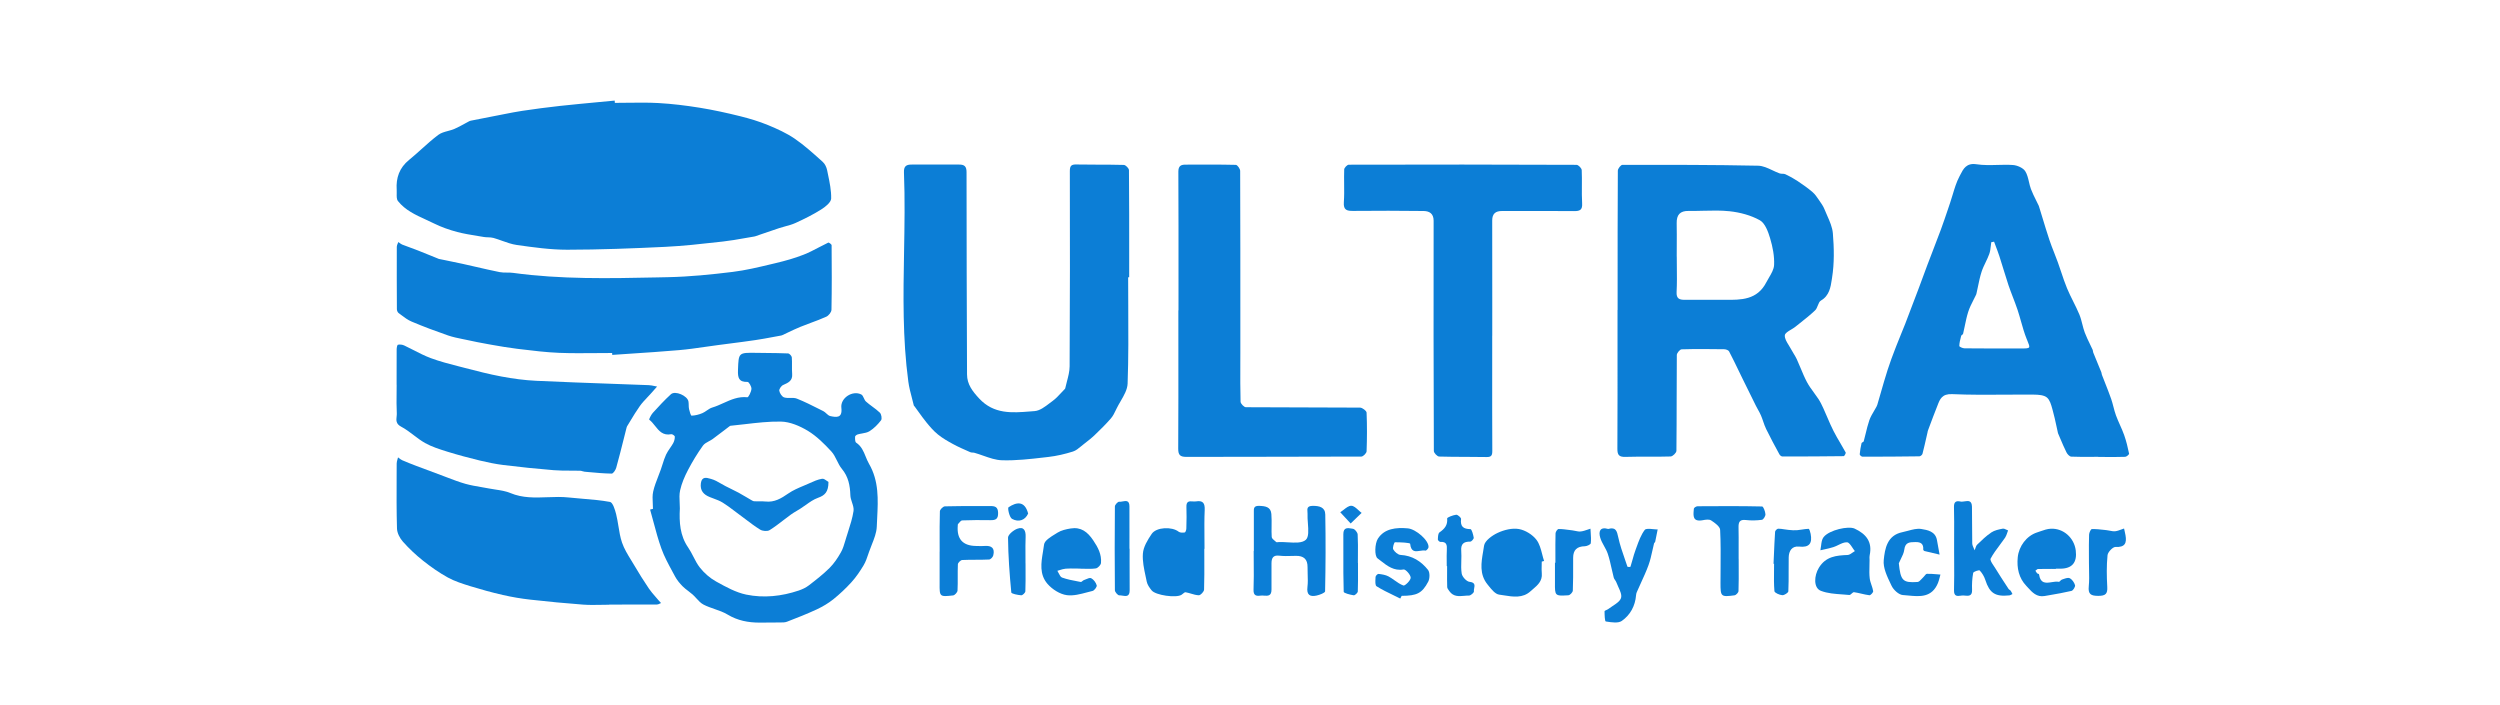 <svg width="202" height="57" viewBox="0 0 202 57" fill="none" xmlns="http://www.w3.org/2000/svg">
<path d="M49.674 8.312C50.032 8.312 50.39 8.307 50.747 8.302C51.565 8.292 52.381 8.281 53.196 8.326C54.313 8.388 55.427 8.526 56.53 8.703C57.629 8.881 58.721 9.12 59.801 9.389C60.563 9.577 61.321 9.806 62.047 10.103C62.794 10.411 63.548 10.752 64.212 11.205C64.948 11.709 65.617 12.309 66.283 12.906L66.472 13.076C66.653 13.235 66.784 13.511 66.831 13.75C66.855 13.868 66.879 13.986 66.904 14.104C67.038 14.749 67.173 15.399 67.158 16.045C67.15 16.35 66.682 16.72 66.345 16.93C65.689 17.343 64.989 17.691 64.281 18.014C64.016 18.136 63.733 18.212 63.449 18.289C63.285 18.334 63.121 18.378 62.961 18.431C62.471 18.591 61.983 18.76 61.493 18.93C61.342 18.982 61.19 19.035 61.038 19.087C61.013 19.098 60.984 19.105 60.955 19.109C60.692 19.152 60.429 19.198 60.167 19.244C59.585 19.347 59.003 19.45 58.416 19.515L58.117 19.548C56.66 19.712 55.204 19.875 53.74 19.946C51.107 20.073 48.466 20.175 45.833 20.178C44.473 20.178 43.109 19.986 41.756 19.794C41.352 19.737 40.962 19.597 40.57 19.457C40.339 19.374 40.108 19.291 39.873 19.225C39.733 19.186 39.584 19.18 39.435 19.175C39.322 19.171 39.208 19.168 39.097 19.149C38.933 19.121 38.769 19.094 38.604 19.067L38.603 19.067L38.602 19.067C38.043 18.976 37.482 18.885 36.939 18.743C36.297 18.572 35.658 18.348 35.064 18.054C34.845 17.945 34.622 17.843 34.398 17.74C33.573 17.363 32.743 16.984 32.158 16.248C32.043 16.105 32.049 15.864 32.055 15.626C32.057 15.526 32.059 15.426 32.053 15.335C31.988 14.367 32.271 13.555 33.054 12.92C33.396 12.642 33.724 12.347 34.052 12.052C34.495 11.654 34.937 11.256 35.412 10.9C35.63 10.736 35.91 10.66 36.193 10.584C36.372 10.535 36.552 10.486 36.718 10.415C36.995 10.296 37.261 10.15 37.528 10.003C37.651 9.935 37.775 9.867 37.9 9.802C37.947 9.777 38.002 9.758 38.056 9.748C38.664 9.626 39.275 9.507 39.884 9.389L40.182 9.331C40.373 9.294 40.565 9.256 40.757 9.218C41.233 9.124 41.71 9.03 42.191 8.957C43.207 8.805 44.226 8.671 45.249 8.558C46.32 8.442 47.391 8.342 48.462 8.241C48.864 8.203 49.265 8.166 49.667 8.127L49.678 8.308L49.674 8.312Z" fill="#0C7ED6"/>
<path d="M91.163 24.686L91.163 24.689C91.174 26.793 91.186 28.897 91.111 30.997C91.093 31.477 90.818 31.95 90.544 32.421C90.429 32.619 90.314 32.816 90.219 33.013C90.201 33.05 90.183 33.087 90.165 33.124C90.049 33.366 89.931 33.613 89.758 33.811C89.352 34.279 88.909 34.717 88.46 35.145C88.194 35.4 87.899 35.629 87.606 35.856L87.56 35.892C87.49 35.946 87.42 36.003 87.351 36.061C87.144 36.233 86.936 36.407 86.697 36.483C86.051 36.686 85.38 36.845 84.705 36.922C84.589 36.935 84.473 36.948 84.356 36.962C83.23 37.092 82.097 37.223 80.973 37.19C80.461 37.178 79.952 36.998 79.444 36.819C79.21 36.737 78.976 36.654 78.742 36.588C78.692 36.573 78.638 36.57 78.584 36.568C78.52 36.564 78.456 36.561 78.401 36.537L78.308 36.496C77.868 36.304 77.428 36.111 77.005 35.881C76.577 35.649 76.149 35.403 75.775 35.098C75.434 34.822 75.144 34.482 74.865 34.141C74.636 33.861 74.425 33.567 74.213 33.272L74.212 33.27C74.111 33.13 74.01 32.989 73.907 32.85C73.898 32.839 73.888 32.829 73.879 32.818C73.859 32.798 73.839 32.778 73.834 32.756C73.788 32.56 73.737 32.366 73.686 32.171L73.686 32.17C73.569 31.726 73.452 31.281 73.392 30.831C72.924 27.349 72.986 23.857 73.048 20.364C73.086 18.222 73.124 16.079 73.04 13.939C73.018 13.417 73.232 13.294 73.671 13.297H77.502C77.912 13.297 78.097 13.431 78.097 13.903C78.097 19.352 78.115 24.801 78.136 30.25C78.136 31.052 78.582 31.621 79.119 32.201C80.306 33.481 81.786 33.361 83.24 33.244C83.36 33.235 83.48 33.225 83.599 33.216C84.014 33.186 84.427 32.871 84.812 32.577C84.895 32.514 84.977 32.452 85.057 32.393C85.311 32.209 85.528 31.974 85.745 31.739C85.835 31.642 85.926 31.544 86.018 31.451C86.023 31.445 86.029 31.439 86.035 31.433C86.05 31.417 86.067 31.4 86.069 31.382C86.108 31.199 86.156 31.017 86.205 30.835L86.205 30.834C86.314 30.423 86.422 30.013 86.425 29.602C86.457 24.341 86.454 19.08 86.443 13.819C86.443 13.392 86.57 13.279 86.98 13.29C87.556 13.301 88.132 13.303 88.708 13.304H88.709C89.409 13.305 90.108 13.306 90.806 13.326C90.955 13.33 91.22 13.602 91.22 13.75C91.241 16.108 91.24 18.469 91.239 20.828C91.238 21.352 91.238 21.877 91.238 22.401H91.155C91.155 23.161 91.159 23.921 91.163 24.681V24.686Z" fill="#0C7ED6"/>
<path d="M48.171 28.531C48.601 28.527 49.031 28.523 49.461 28.523C49.464 28.574 49.468 28.625 49.468 28.676C49.943 28.643 50.419 28.612 50.895 28.58C52.216 28.493 53.538 28.406 54.858 28.291C55.575 28.23 56.287 28.127 56.998 28.024C57.338 27.975 57.677 27.926 58.017 27.882C58.352 27.837 58.688 27.794 59.023 27.751C59.694 27.665 60.364 27.578 61.032 27.479C61.511 27.409 61.987 27.32 62.464 27.231L62.468 27.23C62.679 27.191 62.892 27.151 63.103 27.113C63.132 27.109 63.161 27.102 63.186 27.091C63.338 27.021 63.489 26.949 63.64 26.877C63.98 26.715 64.321 26.553 64.67 26.41C64.948 26.297 65.229 26.192 65.51 26.088C65.932 25.932 66.353 25.775 66.763 25.59C66.955 25.503 67.18 25.224 67.183 25.028C67.216 23.292 67.209 21.551 67.194 19.815C67.194 19.739 66.973 19.579 66.922 19.604C66.667 19.725 66.416 19.857 66.165 19.988C65.762 20.2 65.359 20.411 64.938 20.576C64.209 20.863 63.447 21.076 62.682 21.258C62.549 21.289 62.416 21.321 62.283 21.353L62.282 21.353C61.267 21.596 60.246 21.84 59.214 21.968C57.473 22.182 55.721 22.36 53.969 22.396C53.672 22.402 53.374 22.408 53.076 22.415C49.199 22.496 45.319 22.577 41.455 22.048C41.29 22.025 41.121 22.024 40.952 22.024C40.756 22.024 40.56 22.023 40.371 21.986C39.735 21.858 39.102 21.712 38.469 21.566L38.464 21.565C38.099 21.481 37.733 21.396 37.367 21.316C36.922 21.216 36.474 21.126 36.027 21.036C35.837 20.997 35.648 20.959 35.459 20.921C35.439 20.915 35.42 20.907 35.402 20.898C35.394 20.895 35.387 20.891 35.38 20.888C35.173 20.805 34.968 20.721 34.762 20.637L34.761 20.637C34.435 20.504 34.109 20.371 33.78 20.242C33.564 20.157 33.345 20.077 33.126 19.997C32.918 19.921 32.71 19.845 32.503 19.764C32.425 19.732 32.354 19.68 32.285 19.629C32.251 19.604 32.218 19.579 32.184 19.557C32.17 19.597 32.153 19.637 32.136 19.676C32.099 19.764 32.061 19.851 32.061 19.938C32.057 21.62 32.057 23.299 32.068 24.981C32.068 25.086 32.126 25.235 32.206 25.293C32.275 25.344 32.344 25.396 32.413 25.448C32.681 25.65 32.951 25.855 33.254 25.982C34.219 26.392 35.206 26.758 36.196 27.102C36.579 27.234 36.982 27.316 37.384 27.398C37.48 27.418 37.576 27.437 37.672 27.457C38.274 27.588 38.876 27.711 39.482 27.816L39.774 27.868C40.424 27.982 41.075 28.096 41.731 28.175L42.048 28.214C43.082 28.34 44.119 28.466 45.159 28.509C46.162 28.549 47.166 28.54 48.171 28.531Z" fill="#0C7ED6"/>
<path d="M120.57 29.45C120.568 31.776 120.567 34.103 120.578 36.428C120.578 36.798 120.502 36.936 120.11 36.929C119.553 36.917 118.996 36.916 118.439 36.915H118.433C117.716 36.913 116.999 36.911 116.283 36.889C116.131 36.885 115.855 36.599 115.855 36.439C115.83 30.236 115.826 24.032 115.837 17.833C115.837 17.242 115.478 17.057 115.035 17.049C113.135 17.02 111.238 17.028 109.337 17.042C108.829 17.046 108.539 16.977 108.583 16.343C108.617 15.845 108.612 15.347 108.606 14.848V14.841C108.602 14.459 108.597 14.075 108.612 13.692C108.615 13.555 108.851 13.308 108.982 13.308C115.115 13.29 121.253 13.293 127.386 13.319C127.531 13.319 127.796 13.591 127.803 13.743C127.822 14.167 127.819 14.593 127.816 15.019C127.813 15.492 127.809 15.966 127.836 16.437C127.869 16.973 127.644 17.06 127.19 17.057C125.732 17.046 124.276 17.047 122.819 17.049C122.333 17.049 121.848 17.049 121.361 17.049C120.846 17.049 120.567 17.26 120.571 17.822C120.578 20.036 120.577 22.252 120.575 24.468V24.479C120.575 25.361 120.574 26.244 120.574 27.125H120.571C120.571 27.899 120.57 28.674 120.57 29.448V29.45Z" fill="#0C7ED6"/>
<path d="M95.223 22.594C95.222 23.423 95.222 24.253 95.222 25.082H95.211C95.211 26.013 95.212 26.944 95.212 27.875V27.878C95.215 30.67 95.216 33.461 95.2 36.253C95.197 36.768 95.36 36.916 95.857 36.916C97.669 36.912 99.482 36.911 101.295 36.909H101.301C104.2 36.907 107.099 36.904 109.996 36.891C110.144 36.891 110.413 36.619 110.42 36.467C110.46 35.426 110.464 34.382 110.42 33.341C110.413 33.193 110.076 32.935 109.891 32.935C108.353 32.923 106.816 32.921 105.279 32.919H105.278C103.741 32.917 102.204 32.915 100.666 32.903C100.518 32.903 100.242 32.616 100.238 32.46C100.211 31.465 100.215 30.467 100.218 29.468V29.462C100.219 29.129 100.22 28.795 100.22 28.461L100.22 26.372C100.221 22.185 100.221 17.998 100.206 13.81C100.206 13.64 99.981 13.321 99.854 13.321C98.494 13.288 97.13 13.296 95.766 13.303C95.414 13.306 95.211 13.415 95.211 13.865C95.225 16.774 95.224 19.681 95.223 22.587V22.594Z" fill="#0C7ED6"/>
<path d="M49.227 48.862H49.219V48.851H49.221C50.508 48.851 51.799 48.851 53.09 48.844C53.165 48.844 53.239 48.807 53.313 48.77C53.346 48.754 53.379 48.737 53.413 48.724C53.388 48.697 53.362 48.67 53.337 48.643C53.294 48.599 53.252 48.554 53.213 48.507C53.136 48.415 53.057 48.325 52.978 48.234C52.785 48.013 52.591 47.791 52.426 47.549C52.005 46.929 51.61 46.291 51.229 45.646C51.152 45.515 51.071 45.384 50.991 45.253C50.709 44.794 50.426 44.332 50.257 43.833C50.113 43.409 50.041 42.962 49.969 42.514C49.916 42.191 49.864 41.868 49.785 41.553C49.695 41.187 49.513 40.596 49.288 40.556C48.573 40.423 47.846 40.363 47.118 40.303C46.731 40.271 46.344 40.239 45.959 40.197C45.388 40.133 44.812 40.155 44.235 40.176C43.229 40.213 42.222 40.25 41.239 39.838C40.871 39.683 40.459 39.62 40.048 39.558C39.873 39.532 39.698 39.505 39.527 39.472C39.325 39.433 39.122 39.398 38.918 39.363C38.478 39.288 38.038 39.214 37.612 39.095C37.109 38.953 36.62 38.766 36.131 38.579C35.956 38.512 35.782 38.445 35.606 38.38C34.95 38.141 34.297 37.895 33.645 37.648C33.26 37.503 32.879 37.351 32.502 37.188C32.414 37.149 32.336 37.089 32.258 37.029C32.226 37.004 32.193 36.979 32.16 36.956C32.148 37.012 32.132 37.068 32.115 37.124C32.083 37.233 32.052 37.341 32.052 37.449C32.051 37.8 32.05 38.151 32.048 38.502C32.042 39.905 32.036 41.308 32.077 42.709C32.088 43.068 32.306 43.489 32.556 43.768C33.049 44.323 33.6 44.841 34.184 45.305C34.816 45.806 35.479 46.273 36.183 46.661C36.745 46.969 37.377 47.169 37.993 47.361C38.864 47.629 39.745 47.872 40.634 48.075C41.367 48.242 42.11 48.369 42.857 48.452C44.283 48.612 45.708 48.749 47.137 48.855C47.611 48.889 48.088 48.88 48.564 48.871H48.567C48.785 48.866 49.003 48.862 49.219 48.862V48.865L49.227 48.862Z" fill="#0C7ED6"/>
<path d="M32.046 31.088L32.046 31.095L32.039 31.088H32.046Z" fill="#0C7ED6"/>
<path d="M32.05 31.088H32.046C32.046 30.851 32.046 30.614 32.046 30.377C32.045 29.66 32.044 28.942 32.05 28.227C32.05 28.097 32.093 27.868 32.155 27.854C32.311 27.821 32.507 27.843 32.656 27.912C32.915 28.033 33.17 28.164 33.425 28.294C33.874 28.525 34.323 28.755 34.792 28.931C35.529 29.206 36.297 29.404 37.064 29.601L37.335 29.67L37.559 29.728C38.537 29.982 39.518 30.236 40.509 30.421C41.441 30.595 42.388 30.725 43.334 30.769C45.406 30.866 47.479 30.94 49.553 31.015C50.508 31.05 51.462 31.084 52.417 31.12C52.574 31.126 52.73 31.159 52.886 31.192C52.955 31.206 53.023 31.221 53.092 31.233C53.032 31.3 52.974 31.366 52.915 31.433C52.805 31.558 52.695 31.683 52.584 31.806C52.491 31.91 52.395 32.011 52.299 32.113C52.083 32.342 51.866 32.571 51.688 32.825C51.416 33.209 51.171 33.614 50.926 34.02C50.839 34.166 50.751 34.311 50.661 34.456C50.644 34.484 50.636 34.517 50.628 34.549C50.626 34.558 50.624 34.567 50.621 34.576C50.558 34.825 50.496 35.074 50.433 35.324L50.433 35.325C50.226 36.15 50.019 36.974 49.791 37.792C49.74 37.977 49.548 38.267 49.425 38.267C48.797 38.257 48.167 38.2 47.54 38.142L47.538 38.142L47.234 38.114C47.178 38.109 47.121 38.092 47.065 38.075C47.002 38.056 46.938 38.036 46.875 38.035C46.619 38.028 46.364 38.028 46.108 38.028C45.652 38.028 45.197 38.028 44.745 37.991C43.389 37.882 42.032 37.741 40.679 37.574C40.034 37.494 39.392 37.36 38.757 37.208C37.879 36.994 37.005 36.762 36.142 36.494L36.115 36.485C35.51 36.296 34.889 36.101 34.342 35.794C34.019 35.611 33.72 35.384 33.422 35.158C33.093 34.909 32.765 34.66 32.406 34.471C31.983 34.247 32.014 33.952 32.046 33.661C32.056 33.569 32.065 33.478 32.061 33.39C32.033 32.852 32.039 32.312 32.045 31.771C32.047 31.544 32.05 31.316 32.05 31.088Z" fill="#0C7ED6"/>
<path d="M101.311 44.525V41.439C101.311 41.41 101.311 41.381 101.31 41.353C101.305 41.082 101.301 40.857 101.754 40.874C102.258 40.892 102.679 40.961 102.726 41.53C102.753 41.854 102.748 42.181 102.744 42.508V42.511C102.74 42.805 102.736 43.1 102.755 43.394C102.764 43.504 102.896 43.612 103.019 43.713C103.04 43.73 103.061 43.747 103.081 43.764C103.094 43.775 103.106 43.785 103.118 43.796C103.147 43.822 103.208 43.814 103.268 43.806C103.29 43.804 103.312 43.801 103.332 43.8C103.559 43.79 103.808 43.805 104.057 43.82C104.629 43.855 105.201 43.89 105.505 43.622C105.76 43.397 105.719 42.839 105.678 42.275C105.658 42.014 105.639 41.75 105.65 41.519C105.652 41.465 105.647 41.407 105.642 41.349C105.623 41.113 105.604 40.88 106.059 40.874C106.611 40.867 107.071 40.986 107.082 41.57C107.122 43.64 107.111 45.71 107.068 47.777C107.068 47.9 106.633 48.067 106.379 48.121C105.835 48.241 105.563 48.06 105.642 47.429C105.684 47.091 105.672 46.746 105.66 46.4C105.654 46.207 105.647 46.014 105.65 45.823C105.657 45.181 105.334 44.902 104.707 44.913C104.605 44.914 104.503 44.917 104.402 44.92C104.053 44.93 103.703 44.94 103.361 44.898C102.846 44.837 102.741 45.116 102.737 45.515C102.73 46.224 102.733 46.93 102.737 47.639L102.737 47.643C102.737 48.17 102.436 48.148 102.138 48.127C102.043 48.12 101.947 48.114 101.863 48.125C101.518 48.172 101.268 48.139 101.286 47.65C101.314 46.918 101.308 46.184 101.302 45.45L101.302 45.447C101.299 45.139 101.297 44.83 101.297 44.521H101.308L101.311 44.525Z" fill="#0C7ED6"/>
<path d="M97.309 45.172L97.309 45.167C97.308 44.893 97.307 44.619 97.307 44.345H97.325C97.325 44.042 97.322 43.739 97.319 43.435C97.313 42.695 97.306 41.955 97.339 41.216C97.365 40.647 97.198 40.419 96.629 40.513C96.548 40.527 96.457 40.52 96.367 40.514C96.1 40.496 95.839 40.478 95.863 40.977C95.886 41.509 95.873 42.044 95.859 42.579L95.856 42.714C95.852 42.822 95.787 43.014 95.729 43.022C95.566 43.047 95.348 43.051 95.232 42.96C94.702 42.539 93.433 42.579 93.056 43.141C92.729 43.624 92.381 44.189 92.345 44.74C92.303 45.343 92.436 45.962 92.567 46.572C92.598 46.715 92.628 46.858 92.657 46.999C92.707 47.253 92.885 47.492 93.052 47.702C93.371 48.101 95.036 48.333 95.464 48.061C95.5 48.038 95.537 48.007 95.575 47.976C95.653 47.91 95.731 47.845 95.798 47.855C95.944 47.88 96.089 47.923 96.233 47.966C96.443 48.029 96.651 48.091 96.864 48.097C97.006 48.101 97.281 47.807 97.289 47.644C97.316 46.821 97.312 45.997 97.309 45.172Z" fill="#0C7ED6"/>
<path d="M157.892 44.3C157.892 43.99 157.893 43.68 157.894 43.37V43.36C157.898 42.558 157.902 41.757 157.881 40.954C157.87 40.526 158.087 40.45 158.399 40.523C158.498 40.546 158.618 40.528 158.738 40.51C159.029 40.465 159.325 40.42 159.335 40.95C159.344 41.418 159.344 41.887 159.345 42.356C159.345 42.871 159.346 43.387 159.357 43.902C159.36 44.032 159.418 44.161 159.476 44.29C159.502 44.348 159.528 44.406 159.549 44.464C159.571 44.413 159.589 44.359 159.607 44.305C159.645 44.191 159.683 44.077 159.76 44.003L159.762 44.001C160.12 43.654 160.486 43.299 160.899 43.021C161.16 42.847 161.504 42.778 161.82 42.716C161.909 42.699 162.01 42.747 162.111 42.796C162.158 42.819 162.206 42.841 162.252 42.858C162.228 42.917 162.208 42.978 162.188 43.039C162.141 43.179 162.094 43.319 162.016 43.438C161.879 43.639 161.733 43.834 161.587 44.029C161.32 44.385 161.053 44.741 160.844 45.131C160.779 45.252 160.953 45.511 161.109 45.742C161.153 45.809 161.197 45.874 161.232 45.932C161.546 46.446 161.876 46.948 162.206 47.452L162.291 47.582C162.312 47.613 162.344 47.636 162.377 47.659C162.409 47.681 162.441 47.704 162.462 47.734C162.505 47.793 162.538 47.859 162.571 47.927C162.583 47.951 162.595 47.975 162.607 47.999C162.596 48.003 162.586 48.008 162.575 48.014C162.567 48.018 162.559 48.022 162.551 48.027L162.523 48.042C162.469 48.073 162.415 48.102 162.36 48.107C161.211 48.227 160.761 47.926 160.416 46.867C160.326 46.585 160.162 46.309 159.963 46.095C159.908 46.037 159.451 46.189 159.433 46.291C159.35 46.74 159.324 47.208 159.343 47.665C159.365 48.183 159.041 48.152 158.759 48.125L158.721 48.121L158.681 48.118C158.664 48.117 158.648 48.115 158.632 48.115C158.568 48.111 158.495 48.121 158.42 48.132C158.157 48.167 157.87 48.207 157.884 47.69C157.905 46.904 157.9 46.115 157.896 45.327V45.319C157.894 44.98 157.892 44.64 157.892 44.3Z" fill="#0C7ED6"/>
<path d="M75.923 43.8C75.924 44.056 75.925 44.312 75.925 44.568L75.921 44.571V47.135C75.914 48.219 75.914 48.233 77.009 48.11C77.147 48.095 77.361 47.86 77.368 47.718C77.387 47.356 77.386 46.992 77.384 46.628C77.383 46.282 77.382 45.935 77.397 45.59C77.405 45.467 77.619 45.257 77.746 45.249C78.107 45.231 78.469 45.23 78.832 45.229C79.195 45.228 79.558 45.227 79.918 45.209C80.038 45.206 80.223 45.014 80.256 44.876C80.404 44.285 80.114 44.067 79.545 44.114C79.371 44.128 79.197 44.123 79.022 44.118C78.964 44.117 78.906 44.115 78.848 44.114C77.787 44.095 77.299 43.548 77.387 42.472C77.388 42.461 77.388 42.449 77.388 42.437C77.389 42.401 77.389 42.364 77.408 42.345C77.436 42.317 77.463 42.284 77.492 42.25C77.573 42.153 77.66 42.05 77.746 42.048C78.5 42.019 79.251 42.015 80.005 42.03C80.426 42.037 80.658 41.964 80.647 41.446C80.637 40.942 80.386 40.888 79.998 40.888C79.613 40.89 79.228 40.89 78.844 40.89C78.01 40.89 77.177 40.891 76.346 40.913C76.2 40.917 75.947 41.17 75.943 41.312C75.918 42.139 75.921 42.967 75.923 43.796V43.8Z" fill="#0C7ED6"/>
<path d="M166.117 45.968H166.114V45.95H166.462C167.424 45.95 167.844 45.458 167.721 44.474C167.594 43.463 166.738 42.68 165.715 42.72C165.424 42.731 165.136 42.832 164.85 42.933C164.764 42.963 164.679 42.993 164.594 43.021C163.734 43.3 163.121 44.148 163.034 45.026C162.947 45.903 163.125 46.704 163.72 47.331C163.766 47.38 163.811 47.43 163.858 47.481L163.858 47.482C164.201 47.859 164.574 48.27 165.203 48.158C165.277 48.145 165.35 48.133 165.424 48.12L165.573 48.094C166.176 47.99 166.78 47.886 167.376 47.745C167.51 47.712 167.695 47.408 167.663 47.284C167.601 47.067 167.427 46.813 167.231 46.719C167.106 46.656 166.905 46.726 166.723 46.788L166.663 46.809C166.644 46.816 166.625 46.822 166.607 46.828C166.56 46.842 166.513 46.888 166.471 46.932C166.425 46.978 166.383 47.02 166.35 47.012C166.181 46.974 165.983 47.006 165.786 47.038C165.329 47.113 164.869 47.188 164.75 46.396C164.748 46.381 164.72 46.373 164.689 46.364C164.658 46.355 164.625 46.345 164.608 46.327C164.563 46.282 164.529 46.226 164.496 46.171C164.484 46.152 164.472 46.132 164.46 46.113C164.484 46.097 164.507 46.078 164.529 46.059C164.58 46.017 164.629 45.975 164.681 45.975C165.04 45.965 165.399 45.966 165.758 45.967L165.869 45.968C165.951 45.968 166.032 45.968 166.114 45.968V45.975L166.117 45.968Z" fill="#0C7ED6"/>
<path d="M124.568 45.682C124.571 45.581 124.573 45.479 124.573 45.377C124.635 45.363 124.7 45.345 124.762 45.327C124.703 45.152 124.656 44.968 124.609 44.784C124.5 44.362 124.391 43.94 124.149 43.619C123.83 43.199 123.242 42.836 122.723 42.745C122.183 42.651 121.533 42.814 121.018 43.053C120.569 43.26 119.97 43.692 119.912 44.09C119.89 44.242 119.864 44.395 119.838 44.55C119.684 45.452 119.522 46.396 120.188 47.219C120.213 47.251 120.239 47.283 120.266 47.316C120.516 47.629 120.816 48.003 121.131 48.046C121.256 48.062 121.383 48.083 121.511 48.103C122.255 48.223 123.042 48.349 123.67 47.77C123.731 47.715 123.795 47.66 123.86 47.605C124.234 47.286 124.635 46.943 124.577 46.331C124.557 46.116 124.562 45.9 124.568 45.682Z" fill="#0C7ED6"/>
<path d="M129.949 42.738C130.569 42.56 130.649 42.919 130.758 43.423C130.889 44.03 131.094 44.62 131.299 45.209L131.299 45.21C131.366 45.402 131.433 45.595 131.497 45.787C131.508 45.816 131.733 45.816 131.741 45.794C131.8 45.609 131.853 45.422 131.905 45.234C131.982 44.956 132.059 44.678 132.161 44.41L132.188 44.337L132.203 44.295L132.238 44.198C132.414 43.712 132.593 43.217 132.894 42.818C132.986 42.698 133.277 42.726 133.566 42.754C133.696 42.767 133.827 42.779 133.939 42.778C133.924 42.852 133.91 42.927 133.895 43.001C133.845 43.259 133.796 43.516 133.739 43.775C133.734 43.799 133.714 43.819 133.694 43.84C133.674 43.861 133.654 43.882 133.648 43.906C133.599 44.1 133.555 44.297 133.512 44.494C133.425 44.888 133.338 45.282 133.202 45.657C133.022 46.151 132.803 46.631 132.583 47.11L132.582 47.112C132.47 47.356 132.358 47.601 132.252 47.847C132.219 47.923 132.198 48.01 132.194 48.093C132.125 48.963 131.722 49.696 131.04 50.171C130.752 50.37 130.234 50.289 129.816 50.225L129.746 50.214C129.666 50.203 129.648 49.674 129.648 49.388C129.648 49.355 129.714 49.326 129.79 49.293C129.848 49.267 129.911 49.239 129.952 49.206C130.058 49.124 130.178 49.046 130.298 48.968C130.596 48.773 130.896 48.578 130.979 48.314C131.056 48.066 130.907 47.742 130.76 47.422C130.7 47.294 130.642 47.167 130.598 47.045C130.576 46.983 130.537 46.927 130.498 46.871C130.453 46.807 130.409 46.743 130.391 46.672C130.329 46.433 130.275 46.192 130.221 45.951L130.22 45.947C130.131 45.545 130.041 45.143 129.912 44.754C129.841 44.536 129.727 44.331 129.614 44.127C129.491 43.906 129.369 43.686 129.299 43.449C129.151 42.952 129.267 42.539 129.952 42.742L129.949 42.738Z" fill="#0C7ED6"/>
<path d="M151.052 45.755C151.055 45.617 151.059 45.478 151.059 45.34H151.062C151.064 45.285 151.061 45.229 151.058 45.173C151.053 45.067 151.048 44.961 151.07 44.862C151.302 43.781 150.779 43.143 149.854 42.712C149.354 42.48 147.812 42.817 147.348 43.397C147.206 43.574 147.173 43.841 147.141 44.108C147.126 44.229 147.112 44.35 147.087 44.463C147.193 44.438 147.3 44.414 147.407 44.391C147.654 44.338 147.902 44.284 148.142 44.205C148.277 44.162 148.412 44.097 148.545 44.032C148.781 43.917 149.014 43.804 149.241 43.818C149.393 43.825 149.535 44.039 149.677 44.253C149.742 44.351 149.807 44.45 149.873 44.528C149.81 44.563 149.747 44.607 149.685 44.651C149.553 44.745 149.42 44.839 149.285 44.843C148.367 44.88 147.526 44.959 146.967 45.873C146.575 46.511 146.514 47.505 147.13 47.74C147.667 47.947 148.266 47.988 148.861 48.029L148.863 48.029C149.052 48.042 149.24 48.056 149.426 48.074C149.484 48.079 149.551 48.02 149.616 47.96C149.682 47.901 149.747 47.842 149.804 47.849C150.005 47.877 150.204 47.923 150.402 47.969C150.617 48.019 150.832 48.069 151.051 48.096C151.142 48.106 151.367 47.864 151.353 47.766C151.327 47.599 151.271 47.436 151.216 47.273C151.155 47.093 151.094 46.913 151.073 46.729C151.035 46.408 151.043 46.081 151.052 45.755Z" fill="#0C7ED6"/>
<path d="M86.9 45.938C86.637 45.934 86.374 45.929 86.112 45.949C85.948 45.962 85.786 46.013 85.624 46.063C85.561 46.083 85.497 46.102 85.434 46.12C85.472 46.178 85.507 46.247 85.542 46.317C85.619 46.47 85.697 46.625 85.815 46.667C86.227 46.816 86.666 46.899 87.102 46.98C87.176 46.995 87.25 47.008 87.324 47.023C87.365 47.031 87.411 46.992 87.459 46.951C87.496 46.92 87.535 46.888 87.574 46.874C87.624 46.856 87.679 46.833 87.735 46.809C87.896 46.74 88.065 46.667 88.165 46.718C88.368 46.823 88.553 47.073 88.615 47.298C88.647 47.414 88.426 47.711 88.278 47.748C88.131 47.783 87.983 47.822 87.833 47.862C87.286 48.008 86.727 48.157 86.203 48.089C85.644 48.016 85.02 47.617 84.639 47.178C83.968 46.406 84.124 45.47 84.273 44.572C84.305 44.379 84.337 44.187 84.36 43.999C84.398 43.68 84.888 43.381 85.29 43.136C85.345 43.102 85.398 43.069 85.448 43.038C85.753 42.846 86.145 42.759 86.507 42.701C87.342 42.563 87.871 42.973 88.332 43.658C88.72 44.234 89.021 44.8 88.96 45.489C88.945 45.652 88.706 45.902 88.542 45.928C88.237 45.972 87.923 45.964 87.61 45.956C87.488 45.953 87.365 45.949 87.244 45.949V45.942H87.24C87.127 45.942 87.013 45.94 86.9 45.938Z" fill="#0C7ED6"/>
<path d="M140.487 45.803C140.486 45.586 140.485 45.368 140.485 45.151H140.482C140.48 44.851 140.481 44.552 140.482 44.253V44.247C140.484 43.709 140.486 43.17 140.474 42.631C140.464 42.203 140.547 41.956 141.066 42.018C141.494 42.069 141.936 42.058 142.364 42C142.484 41.982 142.658 41.699 142.647 41.55C142.633 41.326 142.48 40.923 142.379 40.923C140.641 40.883 138.9 40.894 137.163 40.905C137.058 40.905 136.873 41.021 136.865 41.097C136.863 41.13 136.859 41.162 136.856 41.195C136.811 41.68 136.765 42.185 137.58 42.033C137.805 41.989 138.099 41.942 138.262 42.051C138.556 42.243 138.973 42.54 138.987 42.812C139.04 43.854 139.031 44.897 139.023 45.94C139.02 46.331 139.016 46.722 139.016 47.112C139.016 48.211 139.049 48.247 140.148 48.102C140.275 48.084 140.467 47.881 140.471 47.757C140.493 47.105 140.49 46.454 140.487 45.803Z" fill="#0C7ED6"/>
<path d="M112.602 48.099C112.134 47.873 111.666 47.647 111.228 47.372C111.108 47.297 111.125 46.98 111.139 46.727C111.141 46.689 111.143 46.652 111.144 46.618C111.144 46.527 111.311 46.361 111.384 46.371C111.659 46.404 111.953 46.448 112.193 46.575C112.359 46.665 112.517 46.776 112.673 46.887C112.906 47.052 113.137 47.215 113.397 47.31C113.513 47.354 113.984 46.901 113.984 46.68C113.984 46.444 113.571 45.984 113.408 46.013C112.635 46.15 112.083 45.719 111.58 45.326C111.488 45.254 111.397 45.183 111.308 45.117C111.046 44.928 111.079 43.928 111.333 43.525C111.859 42.702 112.806 42.608 113.749 42.691C114.405 42.749 115.475 43.674 115.424 44.221C115.414 44.323 115.239 44.504 115.178 44.49C115.052 44.458 114.9 44.482 114.746 44.507C114.382 44.566 114.007 44.627 113.941 43.939C113.934 43.848 113.136 43.812 112.708 43.816C112.653 43.816 112.501 44.254 112.573 44.388C112.686 44.591 112.954 44.827 113.165 44.838C114.111 44.889 114.83 45.353 115.381 46.045C115.544 46.248 115.533 46.749 115.399 47.002C114.899 47.949 114.474 48.137 113.255 48.144C113.229 48.193 113.203 48.242 113.177 48.292C113.165 48.316 113.152 48.341 113.139 48.366V48.362C112.964 48.274 112.786 48.188 112.609 48.103L112.608 48.102L112.602 48.099Z" fill="#0C7ED6"/>
<path d="M154.937 47.024C153.74 47.107 153.566 46.911 153.425 45.508L153.428 45.504C153.475 45.393 153.531 45.282 153.586 45.17C153.71 44.921 153.835 44.67 153.867 44.41C153.94 43.811 154.303 43.806 154.721 43.801L154.789 43.8C155.217 43.793 155.431 43.96 155.398 44.406C155.394 44.442 155.452 44.511 155.492 44.522C155.899 44.623 156.309 44.718 156.718 44.812L156.512 43.67C156.504 43.655 156.504 43.641 156.504 43.626C156.374 42.928 155.727 42.822 155.241 42.742L155.238 42.742C154.902 42.686 154.536 42.786 154.172 42.885C154.019 42.927 153.866 42.969 153.715 42.999C152.475 43.249 152.297 44.341 152.206 45.254C152.142 45.876 152.475 46.57 152.772 47.191L152.809 47.269L152.841 47.335C152.997 47.662 153.421 48.057 153.748 48.079C153.887 48.088 154.03 48.102 154.174 48.116C155.113 48.208 156.098 48.304 156.591 47.1C156.649 46.955 156.688 46.803 156.727 46.652C156.746 46.576 156.766 46.5 156.787 46.425C156.688 46.418 156.589 46.41 156.491 46.401C156.227 46.379 155.963 46.356 155.699 46.364C155.631 46.366 155.567 46.446 155.502 46.528C155.467 46.572 155.431 46.617 155.394 46.65C155.351 46.689 155.308 46.736 155.264 46.784C155.158 46.899 155.051 47.016 154.937 47.024Z" fill="#0C7ED6"/>
<path d="M116.897 45.739C116.897 45.611 116.896 45.484 116.894 45.356L116.894 45.355C116.89 45.048 116.887 44.742 116.904 44.437C116.926 44.046 116.894 43.752 116.386 43.788C116.317 43.792 116.175 43.658 116.179 43.593L116.181 43.553L116.182 43.529C116.191 43.336 116.203 43.094 116.313 43.016C116.719 42.733 116.981 42.436 116.93 41.892C116.923 41.805 117.394 41.624 117.659 41.591C117.782 41.577 118.069 41.831 118.054 41.936C117.982 42.545 118.232 42.744 118.816 42.755C118.914 42.755 119.037 43.197 119.077 43.447C119.092 43.542 118.896 43.763 118.798 43.763C118.261 43.756 118.022 43.948 118.069 44.524C118.089 44.786 118.081 45.051 118.073 45.316C118.062 45.662 118.052 46.007 118.105 46.344C118.145 46.605 118.497 46.986 118.736 47.011C119.205 47.061 119.158 47.306 119.113 47.537C119.096 47.626 119.079 47.714 119.092 47.787C119.11 47.878 118.838 48.121 118.7 48.121C118.573 48.119 118.442 48.131 118.311 48.143C117.876 48.182 117.435 48.221 117.115 47.773C117.102 47.754 117.087 47.734 117.073 47.714C117.008 47.625 116.939 47.53 116.934 47.436C116.92 47.028 116.922 46.619 116.925 46.209V46.206C116.925 46.052 116.926 45.897 116.926 45.742H116.901L116.897 45.739Z" fill="#0C7ED6"/>
<path d="M168.785 44.859C168.786 45.06 168.787 45.261 168.787 45.463C168.787 45.655 168.791 45.848 168.796 46.041L168.796 46.042V46.045C168.806 46.49 168.816 46.934 168.773 47.373C168.704 48.026 168.958 48.146 169.556 48.146C170.122 48.142 170.3 47.986 170.267 47.42C170.22 46.565 170.205 45.706 170.289 44.857C170.314 44.607 170.72 44.183 170.931 44.194C171.703 44.234 171.852 43.878 171.74 43.244C171.719 43.117 171.69 42.992 171.661 42.865C171.648 42.812 171.635 42.758 171.624 42.704C171.548 42.728 171.472 42.756 171.397 42.785C171.234 42.846 171.072 42.907 170.905 42.925C170.761 42.939 170.614 42.909 170.466 42.88C170.383 42.863 170.299 42.847 170.216 42.838C170.15 42.831 170.083 42.823 170.017 42.815C169.684 42.777 169.352 42.739 169.019 42.751C168.936 42.754 168.802 43.041 168.798 43.2C168.779 43.753 168.782 44.306 168.785 44.859Z" fill="#0C7ED6"/>
<path d="M125.676 44.877C125.674 44.282 125.671 43.685 125.688 43.092C125.688 42.968 125.847 42.744 125.934 42.744C126.23 42.744 126.525 42.784 126.82 42.824C126.902 42.835 126.984 42.846 127.066 42.856C127.141 42.866 127.215 42.882 127.29 42.898C127.437 42.929 127.583 42.96 127.723 42.943C127.913 42.922 128.097 42.858 128.281 42.794C128.357 42.768 128.433 42.742 128.51 42.718C128.514 42.819 128.521 42.919 128.528 43.02C128.548 43.313 128.568 43.607 128.535 43.893C128.524 43.994 128.227 44.132 128.064 44.136C127.425 44.147 127.11 44.429 127.11 45.075L127.11 45.288L127.11 45.572C127.112 46.29 127.114 47.006 127.084 47.721C127.077 47.859 126.856 48.091 126.725 48.099C125.633 48.164 125.633 48.149 125.641 47.076C125.643 46.721 125.642 46.367 125.641 46.012V46.006C125.641 45.828 125.641 45.649 125.641 45.47H125.673L125.677 45.477C125.677 45.28 125.676 45.082 125.676 44.884V44.877Z" fill="#0C7ED6"/>
<path d="M143.333 44.842C143.322 45.079 143.312 45.316 143.301 45.553H143.345C143.345 45.742 143.343 45.932 143.341 46.122C143.334 46.671 143.328 47.221 143.374 47.765C143.385 47.899 143.777 48.073 144.005 48.091C144.168 48.106 144.491 47.896 144.498 47.776C144.524 47.23 144.523 46.683 144.522 46.136V46.135C144.521 45.77 144.52 45.404 144.527 45.039C144.538 44.509 144.792 44.1 145.369 44.165C146.218 44.259 146.439 43.882 146.301 43.139C146.276 42.99 146.192 42.729 146.138 42.729C145.956 42.733 145.775 42.761 145.593 42.789C145.457 42.81 145.321 42.831 145.184 42.842C144.97 42.858 144.755 42.838 144.541 42.818L144.487 42.812C144.384 42.803 144.28 42.786 144.175 42.77C144.01 42.744 143.843 42.718 143.679 42.718C143.592 42.718 143.436 42.87 143.428 42.961C143.386 43.587 143.359 44.215 143.333 44.842Z" fill="#0C7ED6"/>
<path d="M91.273 44.34C91.273 44.674 91.272 45.008 91.271 45.342C91.269 46.121 91.267 46.901 91.277 47.679C91.285 48.226 90.978 48.176 90.691 48.129C90.602 48.114 90.514 48.099 90.439 48.104C90.323 48.111 90.087 47.839 90.083 47.694C90.062 45.435 90.062 43.18 90.083 40.921C90.083 40.787 90.326 40.526 90.424 40.541C90.506 40.553 90.606 40.534 90.707 40.515C90.975 40.466 91.256 40.414 91.259 40.91C91.263 41.672 91.262 42.433 91.26 43.195L91.26 43.199C91.259 43.579 91.259 43.959 91.259 44.34H91.273Z" fill="#0C7ED6"/>
<path d="M82.865 46.084C82.864 45.895 82.863 45.706 82.863 45.518L82.86 45.514C82.861 45.279 82.859 45.043 82.858 44.807C82.854 44.334 82.851 43.86 82.87 43.386C82.892 42.867 82.725 42.523 82.185 42.726C81.884 42.842 81.449 43.197 81.449 43.44C81.463 44.92 81.572 46.399 81.713 47.871C81.724 47.976 82.232 48.078 82.515 48.099C82.62 48.11 82.845 47.896 82.849 47.776C82.87 47.214 82.868 46.649 82.865 46.084Z" fill="#0C7ED6"/>
<path d="M109.725 45.488C109.725 45.68 109.726 45.873 109.726 46.065C109.729 46.641 109.732 47.217 109.71 47.79C109.706 47.903 109.474 48.117 109.376 48.099C109.09 48.055 108.575 47.925 108.571 47.816C108.538 46.799 108.54 45.78 108.543 44.761V44.761C108.544 44.229 108.546 43.696 108.542 43.164C108.539 42.59 108.908 42.654 109.214 42.708C109.25 42.714 109.285 42.721 109.318 42.725C109.471 42.747 109.688 43.016 109.699 43.182C109.729 43.747 109.725 44.313 109.72 44.881V44.883C109.719 45.083 109.717 45.284 109.717 45.484H109.725V45.488Z" fill="#0C7ED6"/>
<path d="M81.776 41.927C82.309 42.217 82.831 42.039 83.074 41.495C82.802 40.458 82.149 40.545 81.489 40.988C81.398 41.046 81.558 41.811 81.776 41.927Z" fill="#0C7ED6"/>
<path d="M109.134 42.298C108.764 41.903 108.528 41.649 108.293 41.391C108.384 41.334 108.475 41.262 108.567 41.19C108.774 41.026 108.981 40.863 109.185 40.866C109.378 40.868 109.57 41.044 109.762 41.221C109.848 41.3 109.933 41.379 110.019 41.442C109.89 41.565 109.762 41.69 109.61 41.837L109.61 41.838L109.608 41.839C109.475 41.968 109.324 42.115 109.138 42.294L109.134 42.298Z" fill="#0C7ED6"/>
<path fill-rule="evenodd" clip-rule="evenodd" d="M130.703 25.042L130.703 23.643C130.702 20.357 130.702 17.074 130.721 13.788C130.721 13.625 130.964 13.32 131.091 13.32C134.747 13.316 138.404 13.313 142.056 13.389C142.443 13.396 142.827 13.577 143.212 13.758C143.408 13.851 143.604 13.943 143.801 14.013C143.868 14.036 143.943 14.038 144.017 14.04C144.105 14.042 144.193 14.044 144.265 14.082C144.603 14.241 144.933 14.422 145.245 14.629C145.662 14.908 146.079 15.198 146.46 15.528C146.651 15.692 146.799 15.909 146.944 16.122L146.982 16.177C146.998 16.2 147.013 16.223 147.029 16.246L147.036 16.256C147.179 16.463 147.325 16.674 147.417 16.906C147.484 17.075 147.559 17.243 147.634 17.412C147.844 17.886 148.056 18.364 148.096 18.853C148.194 20.046 148.219 21.271 148.03 22.446L148.021 22.506L148.007 22.596L148.007 22.597C147.918 23.188 147.811 23.897 147.131 24.284C147.009 24.354 146.944 24.517 146.879 24.684C146.821 24.83 146.762 24.98 146.663 25.074C146.278 25.442 145.86 25.773 145.441 26.104C145.315 26.204 145.189 26.304 145.063 26.405C144.965 26.484 144.84 26.558 144.717 26.632C144.471 26.778 144.231 26.921 144.214 27.09C144.191 27.346 144.361 27.622 144.53 27.894C144.593 27.996 144.656 28.097 144.708 28.196C144.771 28.318 144.844 28.436 144.917 28.554L144.917 28.555C145.01 28.706 145.102 28.857 145.176 29.015C145.289 29.26 145.393 29.509 145.496 29.758C145.653 30.137 145.81 30.515 146.003 30.875C146.159 31.17 146.359 31.442 146.559 31.715C146.685 31.885 146.81 32.056 146.924 32.231C147.084 32.474 147.214 32.742 147.334 33.007C147.44 33.237 147.539 33.47 147.638 33.702L147.639 33.703L147.639 33.704C147.802 34.085 147.965 34.465 148.154 34.834C148.32 35.163 148.508 35.481 148.696 35.8L148.697 35.801C148.844 36.051 148.992 36.301 149.129 36.556C149.162 36.614 149.028 36.857 148.97 36.857C147.316 36.879 145.665 36.886 144.011 36.883C143.932 36.883 143.819 36.789 143.776 36.709C143.409 36.034 143.043 35.36 142.706 34.668C142.608 34.469 142.536 34.258 142.464 34.047C142.409 33.887 142.354 33.727 142.288 33.573C142.218 33.409 142.131 33.253 142.044 33.096C141.986 32.993 141.928 32.889 141.875 32.782C141.512 32.057 141.153 31.328 140.798 30.6C140.702 30.404 140.607 30.207 140.512 30.011C140.251 29.469 139.989 28.927 139.709 28.392C139.655 28.29 139.452 28.221 139.314 28.218C138.168 28.203 137.022 28.189 135.875 28.225C135.738 28.229 135.491 28.522 135.487 28.682C135.477 29.864 135.476 31.045 135.474 32.227V32.23C135.472 33.627 135.47 35.024 135.455 36.422C135.455 36.586 135.157 36.876 134.99 36.883C134.367 36.903 133.744 36.902 133.122 36.9C132.527 36.899 131.932 36.898 131.338 36.916C130.823 36.93 130.681 36.767 130.685 36.263C130.699 33.356 130.698 30.446 130.696 27.536C130.696 26.705 130.696 25.873 130.696 25.042H130.703ZM135.482 19.908L135.482 19.904V19.9C135.485 19.28 135.488 18.661 135.476 18.04C135.461 17.362 135.741 17.032 136.444 17.043C136.841 17.049 137.239 17.039 137.638 17.029C138.344 17.012 139.05 16.994 139.745 17.068C140.587 17.159 141.472 17.391 142.201 17.8C142.621 18.04 142.868 18.725 143.028 19.262C143.234 19.95 143.38 20.697 143.347 21.408C143.331 21.757 143.13 22.099 142.93 22.437C142.857 22.562 142.783 22.687 142.719 22.811C141.981 24.243 140.685 24.235 139.388 24.226C139.27 24.225 139.152 24.225 139.034 24.225H136.121C135.697 24.225 135.44 24.134 135.469 23.594C135.504 22.921 135.497 22.246 135.489 21.572C135.486 21.291 135.483 21.01 135.483 20.73L135.479 20.733C135.479 20.458 135.481 20.183 135.482 19.908Z" fill="#0C7ED6"/>
<path fill-rule="evenodd" clip-rule="evenodd" d="M168.96 36.913C169.151 36.912 169.342 36.911 169.533 36.911H169.54V36.921C169.734 36.921 169.927 36.922 170.121 36.923C170.653 36.926 171.185 36.929 171.717 36.911C171.829 36.907 172.043 36.718 172.029 36.653C171.927 36.149 171.804 35.642 171.633 35.156C171.534 34.876 171.414 34.606 171.293 34.335C171.179 34.079 171.065 33.823 170.969 33.56C170.886 33.335 170.825 33.1 170.765 32.866L170.764 32.865C170.709 32.651 170.654 32.437 170.581 32.23C170.422 31.779 170.247 31.334 170.071 30.889L170.071 30.888C169.992 30.687 169.912 30.485 169.834 30.283C169.824 30.253 169.819 30.22 169.813 30.187C169.807 30.149 169.801 30.111 169.787 30.076L169.595 29.611C169.44 29.237 169.285 28.862 169.134 28.485C169.12 28.452 169.116 28.415 169.112 28.379C169.109 28.342 169.105 28.305 169.091 28.274C169.02 28.121 168.947 27.969 168.873 27.817L168.873 27.816C168.722 27.504 168.57 27.191 168.448 26.868C168.366 26.648 168.308 26.419 168.25 26.19C168.183 25.924 168.115 25.658 168.01 25.407C167.861 25.048 167.687 24.699 167.513 24.35C167.339 24.001 167.164 23.652 167.016 23.293C166.84 22.867 166.694 22.43 166.547 21.991C166.458 21.723 166.368 21.455 166.272 21.19C166.18 20.933 166.079 20.678 165.979 20.423C165.843 20.078 165.707 19.733 165.59 19.381C165.385 18.764 165.197 18.143 165.008 17.522C164.929 17.263 164.85 17.004 164.77 16.745C164.765 16.73 164.76 16.713 164.756 16.697C164.749 16.672 164.742 16.648 164.731 16.625C164.661 16.478 164.588 16.331 164.515 16.184C164.366 15.885 164.216 15.585 164.099 15.273C164.03 15.088 163.984 14.891 163.939 14.694C163.868 14.389 163.798 14.085 163.639 13.834C163.465 13.562 162.997 13.359 162.649 13.333C162.231 13.304 161.809 13.315 161.388 13.327C160.819 13.342 160.251 13.357 159.696 13.272C158.887 13.148 158.634 13.648 158.402 14.105C158.375 14.158 158.348 14.211 158.321 14.261C158.08 14.716 157.93 15.218 157.779 15.72C157.712 15.944 157.645 16.167 157.57 16.386C157.515 16.55 157.459 16.714 157.404 16.878L157.404 16.879C157.214 17.441 157.024 18.003 156.82 18.558C156.595 19.161 156.364 19.762 156.133 20.362L156.128 20.375L156.125 20.382L156.124 20.384L156.124 20.386L156.123 20.387L156.123 20.389C155.991 20.732 155.858 21.075 155.728 21.418C155.612 21.724 155.5 22.03 155.388 22.336L155.387 22.339C155.274 22.647 155.162 22.954 155.046 23.26L154.935 23.553C154.606 24.428 154.275 25.305 153.936 26.179C153.828 26.455 153.715 26.729 153.602 27.004C153.475 27.313 153.348 27.623 153.229 27.934L153.137 28.173L153.136 28.174C152.92 28.739 152.702 29.306 152.521 29.881C152.319 30.511 152.136 31.147 151.954 31.783C151.864 32.094 151.775 32.405 151.683 32.716C151.665 32.767 151.643 32.817 151.618 32.864C151.557 32.977 151.492 33.088 151.426 33.199C151.282 33.443 151.137 33.687 151.045 33.949C150.922 34.303 150.833 34.671 150.745 35.038L150.744 35.039C150.694 35.247 150.644 35.455 150.588 35.66C150.579 35.688 150.54 35.71 150.501 35.732C150.461 35.754 150.421 35.776 150.414 35.805C150.345 36.102 150.29 36.403 150.265 36.708C150.261 36.769 150.407 36.9 150.483 36.9C152.017 36.903 153.555 36.892 155.089 36.871C155.176 36.867 155.314 36.755 155.336 36.668C155.452 36.221 155.554 35.773 155.655 35.326L155.659 35.309C155.689 35.177 155.719 35.045 155.749 34.913C155.753 34.901 155.754 34.888 155.755 34.875C155.756 34.857 155.758 34.84 155.764 34.826C155.819 34.68 155.873 34.534 155.927 34.388L155.928 34.386C156.111 33.895 156.294 33.405 156.489 32.919C156.511 32.864 156.532 32.809 156.553 32.755L156.553 32.754C156.743 32.254 156.913 31.81 157.734 31.846C159.162 31.909 160.591 31.899 162.021 31.89C162.796 31.884 163.571 31.879 164.346 31.886C164.709 31.889 165.162 31.918 165.402 32.128C165.631 32.329 165.732 32.696 165.825 33.033L165.836 33.074L165.851 33.128L165.862 33.169C165.977 33.576 166.066 33.991 166.156 34.407C166.194 34.584 166.232 34.761 166.272 34.938C166.274 34.956 166.278 34.973 166.283 34.99C166.286 35.001 166.29 35.011 166.294 35.022C166.352 35.155 166.408 35.289 166.465 35.423L166.467 35.427C166.627 35.805 166.787 36.182 166.969 36.548C167.041 36.697 167.219 36.889 167.357 36.896C167.891 36.92 168.426 36.917 168.96 36.913ZM161.263 19.907C161.216 19.783 161.169 19.659 161.124 19.534V19.527L160.895 19.571C160.879 19.669 160.868 19.769 160.857 19.87C160.832 20.094 160.807 20.319 160.732 20.524C160.649 20.753 160.544 20.973 160.438 21.194C160.316 21.449 160.193 21.704 160.108 21.971C159.983 22.359 159.9 22.762 159.816 23.166L159.816 23.168C159.778 23.351 159.74 23.536 159.698 23.718C159.694 23.747 159.683 23.776 159.673 23.802C159.607 23.94 159.538 24.077 159.468 24.213C159.306 24.533 159.143 24.853 159.034 25.19C158.913 25.567 158.833 25.957 158.752 26.348L158.752 26.349L158.752 26.35C158.709 26.557 158.666 26.765 158.617 26.97C158.61 27.001 158.577 27.026 158.543 27.05C158.509 27.075 158.474 27.101 158.465 27.134L158.441 27.228C158.378 27.469 158.316 27.713 158.312 27.957C158.312 28.018 158.584 28.145 158.733 28.145C159.978 28.157 161.221 28.157 162.466 28.156L163.273 28.156C163.69 28.156 163.889 28.156 163.947 28.066C164 27.983 163.935 27.823 163.808 27.517L163.808 27.516L163.791 27.474L163.753 27.384C163.568 26.926 163.433 26.446 163.297 25.966C163.209 25.657 163.122 25.346 163.021 25.042C162.905 24.696 162.774 24.355 162.644 24.015L162.643 24.013C162.519 23.691 162.395 23.368 162.284 23.04C162.141 22.612 162.009 22.18 161.876 21.747L161.876 21.745C161.771 21.401 161.666 21.058 161.555 20.716C161.466 20.443 161.365 20.176 161.263 19.907Z" fill="#0C7ED6"/>
<path d="M66.091 40.225C66.639 40.029 66.94 39.764 66.94 38.941L66.932 38.934C66.901 38.918 66.861 38.889 66.816 38.856C66.701 38.772 66.552 38.663 66.425 38.684C66.08 38.74 65.747 38.89 65.421 39.038C65.391 39.051 65.36 39.065 65.329 39.079C65.201 39.136 65.071 39.191 64.941 39.246C64.506 39.429 64.069 39.614 63.69 39.877C63.12 40.272 62.576 40.602 61.851 40.522C61.674 40.503 61.495 40.505 61.316 40.507C61.19 40.508 61.065 40.51 60.94 40.504C60.858 40.497 60.776 40.448 60.7 40.404C60.696 40.401 60.691 40.398 60.686 40.395C60.562 40.324 60.439 40.25 60.315 40.177C60.106 40.053 59.896 39.928 59.681 39.811C59.479 39.702 59.272 39.601 59.065 39.5C58.916 39.427 58.766 39.354 58.619 39.278C58.498 39.216 58.379 39.147 58.261 39.078C57.998 38.925 57.737 38.773 57.454 38.698C57.428 38.692 57.4 38.684 57.37 38.675C57.097 38.597 56.706 38.486 56.631 39.039C56.551 39.645 56.849 39.964 57.36 40.167C57.455 40.205 57.55 40.24 57.646 40.276C57.907 40.373 58.167 40.469 58.397 40.613C58.726 40.816 59.034 41.05 59.343 41.284C59.475 41.383 59.606 41.483 59.739 41.581C59.904 41.701 60.066 41.824 60.228 41.947C60.618 42.243 61.007 42.539 61.423 42.795C61.618 42.915 62.003 42.947 62.184 42.835C62.571 42.594 62.935 42.314 63.299 42.033C63.495 41.883 63.69 41.732 63.889 41.588C64.046 41.474 64.214 41.374 64.381 41.275C64.48 41.216 64.579 41.157 64.676 41.095C64.82 41.003 64.961 40.903 65.102 40.803C65.419 40.577 65.737 40.35 66.091 40.225Z" fill="#0C7ED6"/>
<path fill-rule="evenodd" clip-rule="evenodd" d="M52.759 41.102C52.759 40.958 52.751 40.812 52.743 40.666C52.726 40.343 52.709 40.019 52.777 39.717C52.871 39.296 53.029 38.892 53.187 38.487C53.259 38.301 53.331 38.116 53.397 37.929C53.446 37.793 53.489 37.654 53.533 37.515C53.617 37.249 53.701 36.983 53.818 36.733C53.904 36.548 54.02 36.379 54.136 36.209C54.226 36.079 54.315 35.949 54.391 35.812C54.478 35.656 54.529 35.46 54.525 35.279C54.525 35.21 54.322 35.065 54.239 35.083C53.566 35.218 53.244 34.812 52.924 34.408C52.778 34.224 52.633 34.04 52.454 33.908C52.429 33.89 52.603 33.52 52.744 33.364C53.216 32.846 53.695 32.324 54.213 31.853C54.558 31.541 55.555 31.98 55.628 32.447C55.643 32.539 55.645 32.633 55.647 32.727C55.649 32.837 55.652 32.947 55.675 33.053C55.715 33.245 55.817 33.589 55.882 33.586C56.172 33.575 56.477 33.499 56.749 33.383C56.875 33.329 56.991 33.25 57.107 33.17C57.252 33.071 57.397 32.972 57.558 32.926C57.865 32.834 58.16 32.701 58.455 32.567C59.06 32.294 59.668 32.019 60.387 32.099C60.478 32.11 60.699 31.664 60.717 31.421C60.728 31.233 60.51 30.856 60.405 30.859C59.698 30.881 59.607 30.526 59.629 29.924L59.631 29.851C59.655 29.181 59.667 28.84 59.843 28.67C60.026 28.494 60.383 28.499 61.111 28.51L61.112 28.51C61.38 28.514 61.647 28.517 61.913 28.52C62.501 28.526 63.088 28.532 63.677 28.557C63.786 28.561 63.967 28.756 63.978 28.872C63.996 29.095 63.994 29.32 63.992 29.545C63.991 29.77 63.989 29.994 64.007 30.218C64.05 30.766 63.699 30.921 63.295 31.1L63.282 31.106C63.129 31.171 62.944 31.436 62.966 31.573C63.002 31.776 63.18 32.052 63.358 32.11C63.513 32.159 63.686 32.156 63.857 32.153C64.042 32.149 64.226 32.146 64.384 32.208C65.009 32.455 65.612 32.761 66.215 33.065L66.223 33.069C66.325 33.121 66.426 33.172 66.528 33.223C66.614 33.267 66.692 33.338 66.769 33.409C66.869 33.501 66.968 33.592 67.083 33.618C67.594 33.731 68.08 33.792 67.982 32.951C67.888 32.161 68.886 31.512 69.593 31.874C69.686 31.923 69.74 32.041 69.796 32.162C69.844 32.267 69.893 32.375 69.97 32.444C70.134 32.593 70.314 32.725 70.493 32.858C70.702 33.012 70.911 33.167 71.095 33.346C71.218 33.47 71.28 33.84 71.189 33.959C70.931 34.296 70.616 34.615 70.26 34.84C70.088 34.948 69.872 34.986 69.656 35.025C69.538 35.045 69.421 35.066 69.31 35.098C69.223 35.123 69.096 35.214 69.092 35.279C69.085 35.442 69.082 35.699 69.176 35.765C69.603 36.046 69.775 36.469 69.946 36.891C70.026 37.088 70.107 37.286 70.213 37.469C71.026 38.871 70.951 40.369 70.876 41.857L70.876 41.859C70.864 42.089 70.853 42.319 70.844 42.548C70.826 43.043 70.631 43.532 70.436 44.02C70.356 44.218 70.277 44.416 70.21 44.615C70.193 44.662 70.177 44.709 70.162 44.757C70.055 45.074 69.949 45.393 69.781 45.673C69.495 46.152 69.176 46.623 68.802 47.037C68.352 47.533 67.855 48.001 67.333 48.422C66.93 48.744 66.47 49.016 65.998 49.237C65.211 49.603 64.399 49.923 63.59 50.234C63.431 50.296 63.248 50.296 63.07 50.295C63.029 50.295 62.988 50.295 62.948 50.296C62.425 50.307 61.903 50.307 61.381 50.307C60.463 50.307 59.603 50.147 58.784 49.654C58.461 49.46 58.098 49.334 57.734 49.208C57.432 49.103 57.128 48.998 56.847 48.853C56.625 48.739 56.447 48.544 56.268 48.347C56.169 48.239 56.069 48.129 55.962 48.034C55.85 47.935 55.732 47.845 55.614 47.756C55.455 47.635 55.296 47.515 55.156 47.374C54.921 47.135 54.696 46.863 54.54 46.569C54.467 46.432 54.393 46.296 54.319 46.16L54.319 46.159C53.994 45.56 53.668 44.959 53.441 44.325C53.187 43.621 52.993 42.895 52.799 42.169C52.71 41.836 52.621 41.504 52.527 41.174L52.777 41.109L52.759 41.102ZM54.917 40.629C54.924 40.78 54.932 40.93 54.932 41.079C54.874 42.192 54.936 43.276 55.607 44.244C55.766 44.475 55.896 44.727 56.025 44.979C56.184 45.29 56.343 45.6 56.557 45.868C56.906 46.307 57.359 46.706 57.849 46.978L57.904 47.009C58.667 47.431 59.461 47.87 60.294 48.044C61.712 48.337 63.155 48.182 64.541 47.714C64.824 47.616 65.111 47.486 65.346 47.304C65.927 46.858 66.511 46.405 67.029 45.89C67.392 45.528 67.689 45.082 67.943 44.632C68.105 44.35 68.2 44.028 68.294 43.71C68.316 43.635 68.338 43.56 68.361 43.486C68.413 43.313 68.469 43.14 68.524 42.967C68.702 42.412 68.88 41.855 68.966 41.286C68.998 41.066 68.921 40.833 68.843 40.598C68.779 40.403 68.714 40.207 68.709 40.013C68.683 39.223 68.549 38.516 68.019 37.878C67.855 37.681 67.738 37.442 67.621 37.205C67.492 36.944 67.364 36.683 67.174 36.478C66.605 35.862 65.985 35.242 65.274 34.81C64.624 34.419 63.826 34.075 63.09 34.064C62.118 34.048 61.144 34.162 60.17 34.276C59.782 34.322 59.394 34.367 59.006 34.404C58.985 34.408 58.961 34.428 58.939 34.446L58.937 34.448C58.799 34.553 58.662 34.658 58.524 34.764C58.211 35.005 57.897 35.246 57.577 35.478C57.484 35.544 57.379 35.6 57.274 35.656C57.089 35.756 56.906 35.854 56.797 36.007C56.351 36.63 55.948 37.294 55.593 37.972C55.321 38.49 55.081 39.045 54.954 39.614C54.881 39.939 54.899 40.284 54.917 40.629Z" fill="#0C7ED6"/>
</svg>

